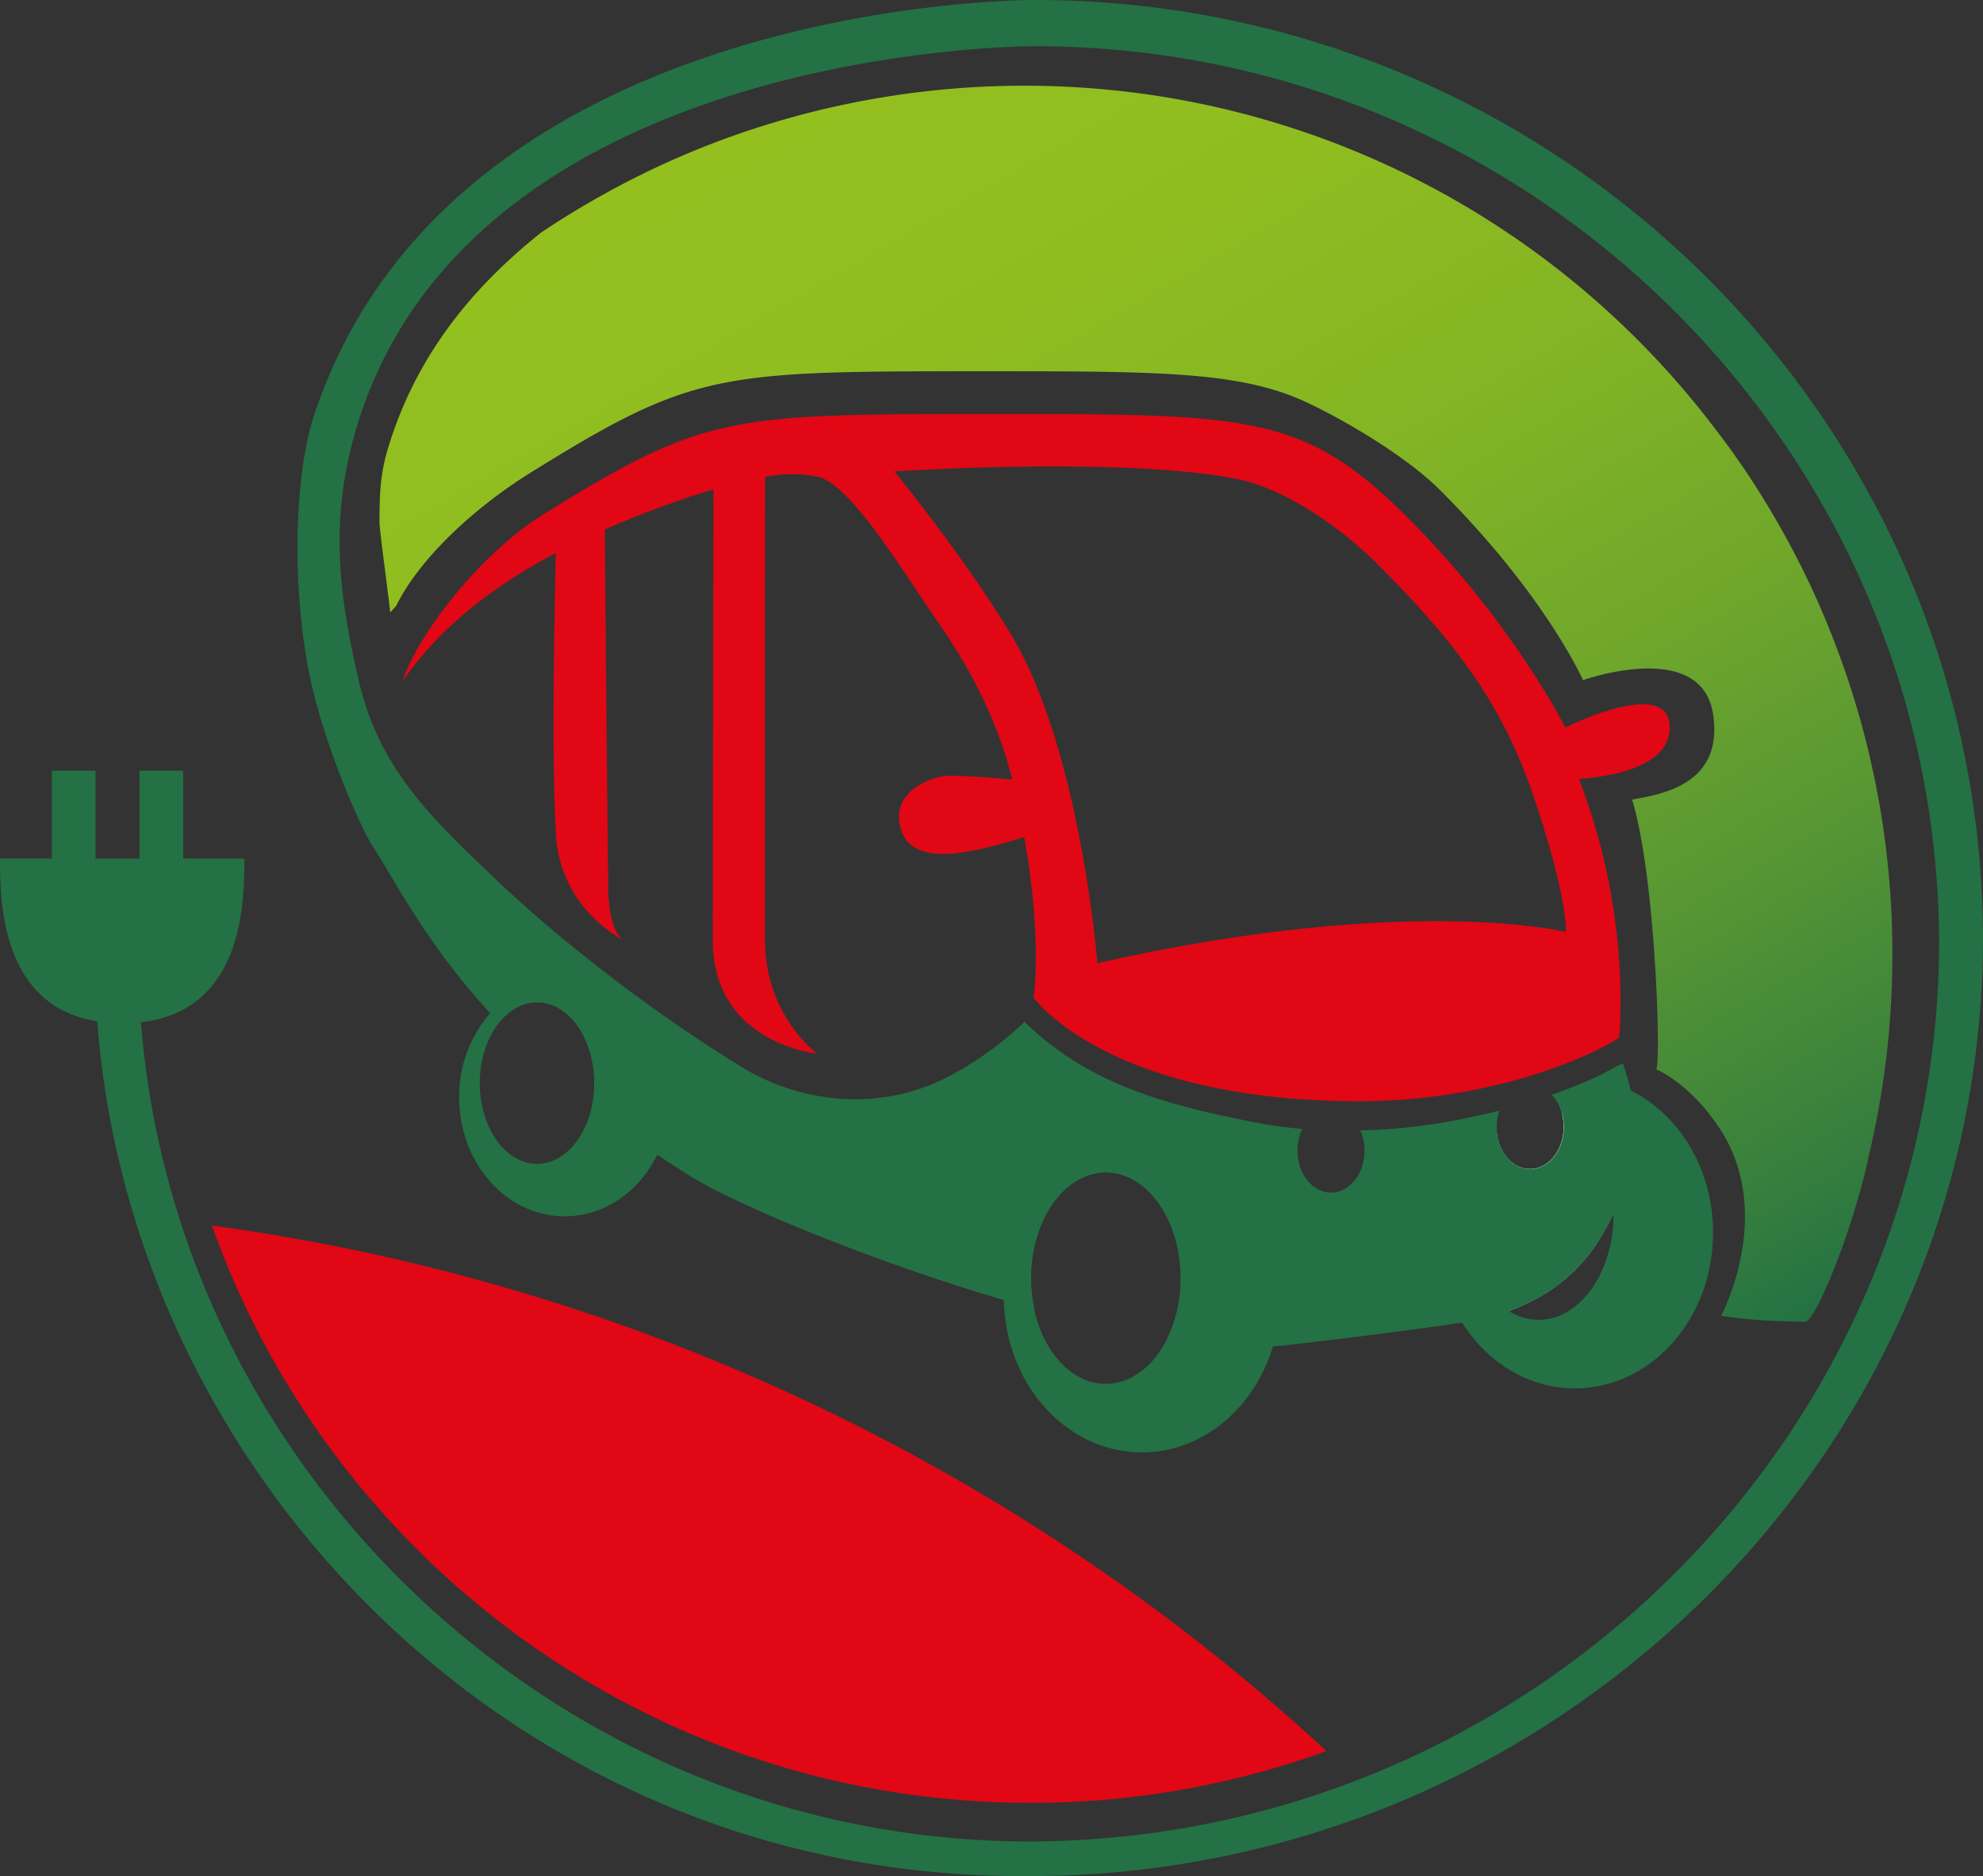 <svg id="Livello_1" data-name="Livello 1" xmlns="http://www.w3.org/2000/svg" xmlns:xlink="http://www.w3.org/1999/xlink" viewBox="0 0 589.5 557.7"><rect x="0" y="0" width="589.5" height="557.7" fill="#333333" stroke="none"/><defs><style>.cls-1{fill:url(#Sfumatura_senza_nome_20);}.cls-2{fill:url(#Sfumatura_senza_nome_20-2);}.cls-3{fill:#e10714;}.cls-4{fill:#237144;}.cls-5{fill:#fff;}</style><linearGradient id="Sfumatura_senza_nome_20" x1="238.64" y1="228.46" x2="238.66" y2="228.51" gradientUnits="userSpaceOnUse"><stop offset="0" stop-color="#93c01f"/><stop offset="0.19" stop-color="#8fbd20"/><stop offset="0.38" stop-color="#83b524"/><stop offset="0.57" stop-color="#70a72b"/><stop offset="0.75" stop-color="#549434"/><stop offset="0.94" stop-color="#317b3f"/><stop offset="1" stop-color="#237144"/></linearGradient><linearGradient id="Sfumatura_senza_nome_20-2" x1="353.22" y1="43.34" x2="587.75" y2="449.55" xlink:href="#Sfumatura_senza_nome_20"/></defs><title>logo-ecotour</title><path class="cls-1" d="M238.66,228.45s0,0,0,.05S238.63,228.52,238.66,228.45Z" transform="translate(-114.77 -19.78)"/><path class="cls-2" d="M677.33,303.45a257.87,257.87,0,0,1-7,59.88c-4.24,20.44-15.7,49.53-19.07,49.42-13.16-.38-15.61-.56-24.83-1.82,0,0,16-30-.14-55.21-9-14-19.22-18.09-19.22-18.09,1.57-.07,0-56.81-7.12-80.16,9.42-1.66,27.07-4.77,24.11-25.2-3.32-22.92-38.7-10.3-38.7-10.3s-11-25.05-42.41-56.42c-10.71-10.74-30.22-21.81-40.42-26.48-19.62-8.93-44.08-8.93-95.71-8.93-78.47,0-86,.14-134.09,30-17.23,10.68-33.38,25.84-40.16,39.71-.67.74-1.26,1.4-1.8,2-.13-2.12-3.19-24.53-3.19-26.76,0-8.9.33-14.85,2.52-22,8.5-28.21,25.71-48.39,45.57-64.21q8.41-5.64,17.29-10.62A256.71,256.71,0,0,1,317.75,66l.16-.07A259.07,259.07,0,0,1,446.59,46.7h.09A257.52,257.52,0,0,1,625.16,147.93c.7.91,1.4,1.85,2.1,2.78l2.11,2.86c.73,1,1.4,2,2.1,3l1.81,2.59a260.94,260.94,0,0,1,22.41,40.66c.46,1.09.91,2.19,1.39,3.28A257.38,257.38,0,0,1,677.33,303.45Z" transform="translate(-114.77 -19.78)"/><path class="cls-3" d="M509.1,540.3a256.33,256.33,0,0,1-88,15.39c-112.28,0-207.75-71.61-243.34-171.61A609.43,609.43,0,0,1,509.1,540.3Z" transform="translate(-114.77 -19.78)"/><path class="cls-4" d="M212.66,245h0a0,0,0,0,0,0,0Z" transform="translate(-114.77 -19.78)"/><path class="cls-4" d="M599.45,343.89a37.61,37.61,0,0,0-9.25-3.17,83.66,83.66,0,0,1-11.87,8.09,13.65,13.65,0,0,1,.7,1.95,15.31,15.31,0,0,1,.54,4.06c0,6.88-4.47,12.46-10,12.46-5,0-9.11-4.57-9.85-10.54-.84.26-1.7.51-2.57.76q-3.65,1-7.63,1.9a51,51,0,0,0-.11,53.51c.37.6.77,1.2,1.17,1.78,7.52,10.84,19.23,17.8,32.38,17.8,22.67,0,41.06-20.71,41.06-46.24C624.06,367.31,613.94,351,599.45,343.89Zm-5,36.79c0,17.36-10,31.43-22.27,31.43a16.52,16.52,0,0,1-7.72-1.94c-.4-.21-.8-.44-1.19-.69,17.88-6.62,25.71-17.6,31.18-29.18Z" transform="translate(-114.77 -19.78)"/><path class="cls-5" d="M594.48,380.3c-5.47,11.58-13.3,22.56-31.18,29.18h0c-7.85-4.85-13.34-15.92-13.34-28.8,0-9.18,2.78-17.43,7.24-23.18.87-.25,1.73-.5,2.57-.76.74,6,4.87,10.54,9.85,10.54,5.49,0,10-5.58,10-12.46a15.31,15.31,0,0,0-.54-4.06C587.91,354.78,594.36,366.46,594.48,380.3Z" transform="translate(-114.77 -19.78)"/><path class="cls-3" d="M611.16,236.05c0-15.55-31.06,0-31.06,0S564.58,205,533.51,173.93c-10.6-10.64-19.43-17.62-29.52-22.23-19.43-8.85-43.62-8.85-94.72-8.85-77.66,0-85.1.15-132.72,29.67-19.66,12.19-37.91,36.52-42.14,49.84,11-16,26.86-28.29,45.55-38.16-.27,16.18-1.33,60.12.1,83.81,1.25,21.24,18.61,30.5,19.7,31.05-.51-.4-4.07-3.51-4.18-15.51-.13-12.91-.74-69.4-1-106.39,7.87-3.46,16.12-6.58,24.58-9.46,2.57-.88,5.14-1.68,7.71-2.43-.1,37.53-.23,114.68-.23,133.82,0,31.05,31.05,33.88,31.05,33.88s-15.52-11.17-15.52-33.88v-93.2c0-3,0-32,.07-44.33.17,0,.33-.08.5-.1a38.45,38.45,0,0,1,14.85,0l.18,0c9.79,2,25.43,28.25,36,43.47,8.37,12.09,17.38,28,21.91,46.6,0,0-11.75-1.16-18.71-1.16-4.64,0-18.56,4.65-14.09,16.7,4.2,11.34,23.93,5.28,36.35,1.55,5.59,31.2,2.76,47.64,2.76,47.64s21.53,30.57,96,30.88c43.56.18,74.35-15.91,78.14-19,.17-2.38.28-3.39.32-5.8,0-1.57.07-3.12.07-4.7a183.94,183.94,0,0,0-12.38-66.33C592.5,250.79,611.16,248.07,611.16,236.05Zm-30.89,60.78S533.86,285.23,441,306.1c0,0-5-63.22-25.52-97.45-13.93-23.21-34.82-48.73-34.82-48.73s67.67-4.58,102.11,2.31c11.61,2.32,27.85,11.6,41.78,25.53,23.32,23.32,37.13,41.78,46.41,69.62C581,287.32,580.27,296.83,580.27,296.83Z" transform="translate(-114.77 -19.78)"/><path class="cls-4" d="M704.27,298.05v1.29C704,375.79,672.18,445.2,620.9,495.55a285.07,285.07,0,0,1-199.59,81.93h-4.05c-78.28-.33-146.86-32.94-195.88-83.41-44.47-45.78-72.83-106.28-77.7-170.69-28.91-4.58-28.91-36.31-28.91-48.4h15.41V248.89h13V275h13.06V248.89h13V275h18.17c0,12.34,0,45.12-30.73,48.66C167.2,458.06,281.55,566.93,420.65,567.18c149-.26,270.18-120.67,270.57-267-.39-146.64-120.8-266.66-268.87-266.66-1.57,0-168.3-.09-201.82,114.15-7.87,26.85-4.95,49.21.85,74.26,6,25.83,20.56,39.94,39.73,58.26,21.28,20.35,47,39.48,66.57,52,2.23,1.43,4.43,2.81,6.59,4.17,18.7,11.82,42.4,13.77,62.07,3.64a98.94,98.94,0,0,0,23-16.49c19.09,18.78,42.87,24.91,69,30a124.33,124.33,0,0,0,13.58,1.87,14.66,14.66,0,0,0-1.42,5.8c-.28,6.86,3.93,12.72,9.42,13.09s10.18-4.91,10.47-11.79a14.69,14.69,0,0,0-1.25-6.7,167.31,167.31,0,0,0,30.48-3.41c2.66-.57,8-1.66,10.44-2.33l.46-.13a15.18,15.18,0,0,0-.81,4.94,17.37,17.37,0,0,0,.11,1.92c.74,6,4.87,10.54,9.85,10.54,5.49,0,10-5.58,10-12.46a15.31,15.31,0,0,0-.54-4.06,13.65,13.65,0,0,0-.7-1.95,12,12,0,0,0-2.39-3.61c1.46-.51,2.88-1,4.35-1.59,11.75-4.5,13.44-6.39,16.86-7.74.2.8,1.92,5.86,2.3,8a60.66,60.66,0,0,1-5,36.41c-5.47,11.58-13.3,22.56-31.18,29.18h0c-2.06.77-4.24,1.48-6.58,2.12-1.1.3-3.66.76-7.26,1.31-11.49,1.78-33.52,4.59-51.87,6.68q-2.1.24-4.35.36c-9.09.51-19.84-.37-31.48-2.23a40.69,40.69,0,0,0,4-18c0-17.36-10-31.43-22.27-31.43s-22.27,14.07-22.27,31.43a42.85,42.85,0,0,0,1,9.12c-3-.82-6-1.68-9-2.56C372,394.11,331.84,377.06,319.31,369q-4.74-3-9.14-6c-7.13-4.85-13.59-9.59-19.47-14.23a33.59,33.59,0,0,0,.74-7.06c0-13.27-7.62-24-17-24-4.35,0-8.32,2.3-11.33,6.09-.9-.95-1.78-1.89-2.62-2.82-18-19.67-26.72-36.48-34.81-49.54C223,268.08,210,239.72,206,216.32c-4.7-27.33-3.12-57.29,2.14-73.13C248.71,21.21,415.3,19.78,422.35,19.78,577.34,19.78,703.62,144.5,704.27,298.05Z" transform="translate(-114.77 -19.78)"/><path class="cls-4" d="M454.27,359.05c-22.68,0-41.06,20.7-41.06,46.24,0,.34,0,.67,0,1,.47,25.07,18.67,45.23,41,45.23,18.13,0,33.52-13.23,39-31.57a51.44,51.44,0,0,0,2.11-14.66C495.34,379.75,477,359.05,454.27,359.05Zm-10.78,72.1c-10.05,0-18.55-9.39-21.31-22.3a42.85,42.85,0,0,1-1-9.12c0-17.36,10-31.43,22.27-31.43s22.27,14.07,22.27,31.43a40.69,40.69,0,0,1-4,18C457.72,425.84,451.05,431.15,443.49,431.15Z" transform="translate(-114.77 -19.78)"/><path class="cls-4" d="M282.66,310.62A29.69,29.69,0,0,0,260.46,321a37.63,37.63,0,0,0-9.2,25c0,19.52,14.05,35.35,31.4,35.35,11.86,0,22.17-7.4,27.51-18.32a38.61,38.61,0,0,0,3.88-17C314.05,326.44,300,310.62,282.66,310.62Zm-8.25,55.12c-9.4,0-17-10.75-17-24,0-7.13,2.2-13.53,5.7-17.93,3-3.79,7-6.09,11.33-6.09,9.41,0,17,10.75,17,24a33.59,33.59,0,0,1-.74,7.06C288.56,358.6,282.08,365.74,274.41,365.74Z" transform="translate(-114.77 -19.78)"/></svg>